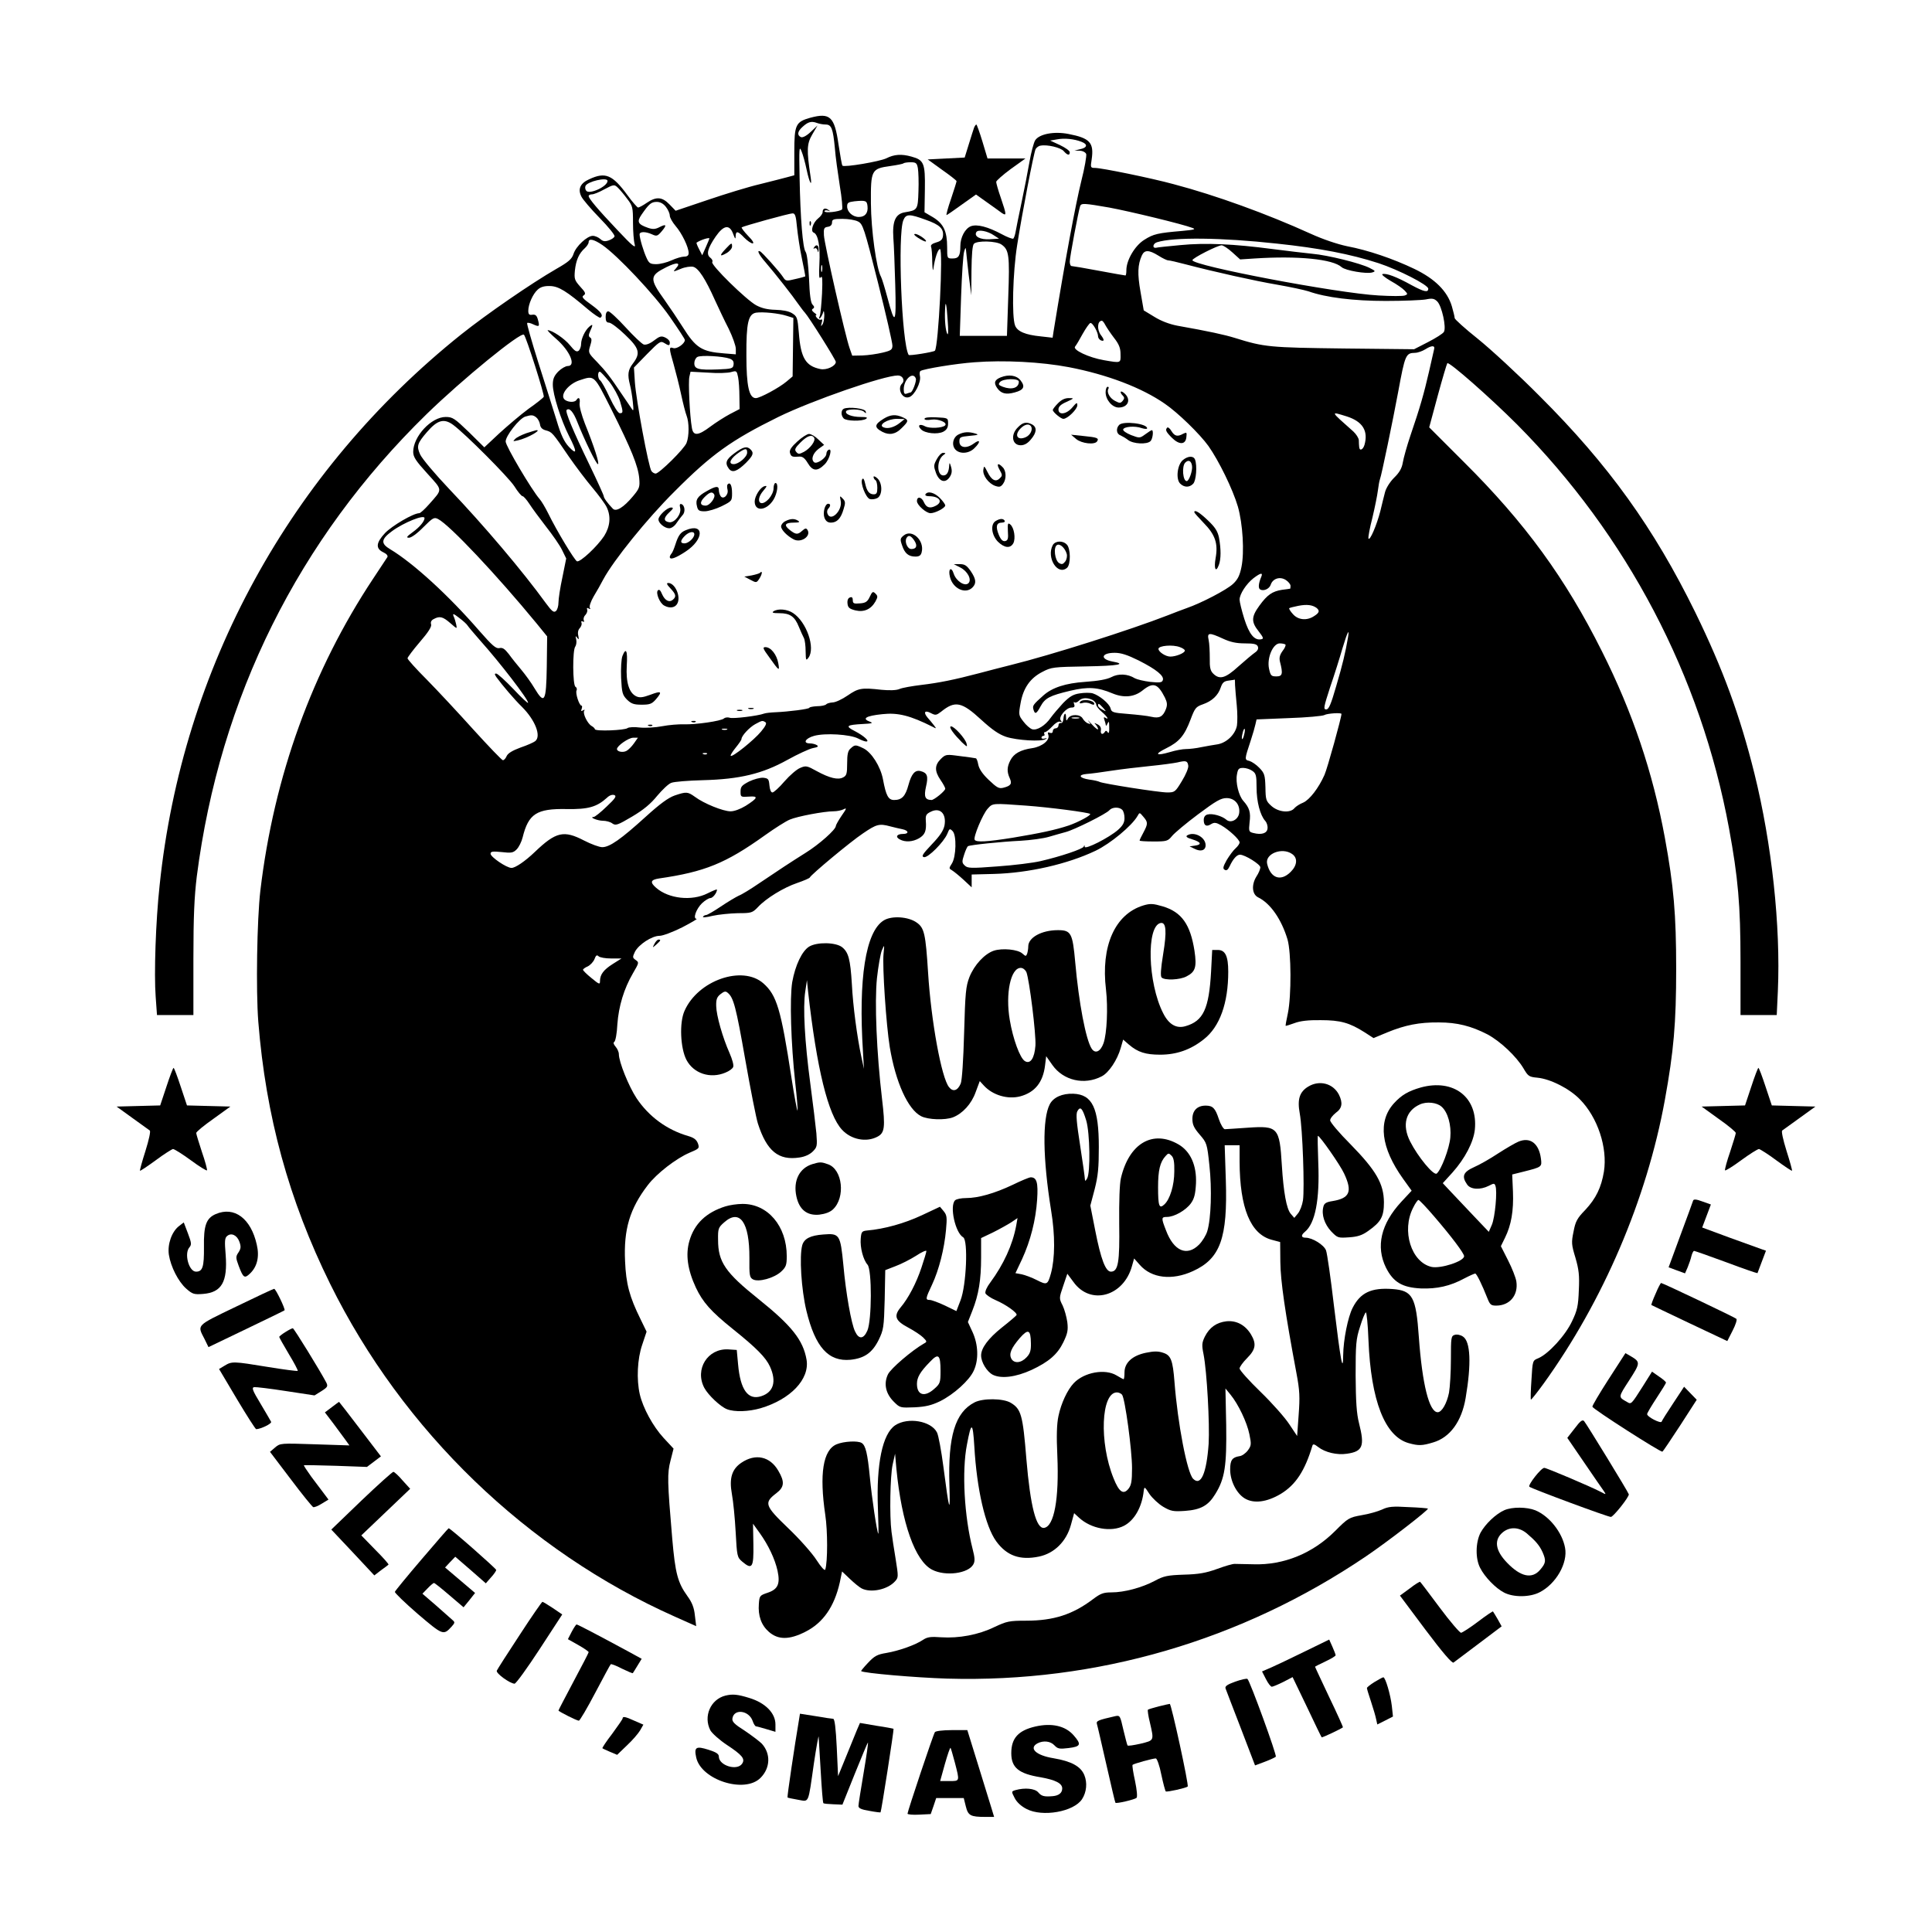 <?xml version="1.0" standalone="no"?>
<!DOCTYPE svg PUBLIC "-//W3C//DTD SVG 20010904//EN"
 "http://www.w3.org/TR/2001/REC-SVG-20010904/DTD/svg10.dtd">
<svg version="1.0" xmlns="http://www.w3.org/2000/svg"
 width="1024pt" height="1024pt" viewBox="0 0 1024 1024"
 preserveAspectRatio="xMidYMid meet">
<g transform="translate(0,1024) scale(0.1,-0.1)"
fill="#000000" stroke="none">
<path d="M4295 9616 c-78 -22 -85 -37 -85 -182 l0 -123 -37 -10 c-21 -6 -86
-22 -145 -37 -60 -14 -184 -52 -278 -84 l-169 -57 -33 34 c-39 40 -70 42 -120
8 -20 -14 -41 -25 -46 -25 -4 0 -30 29 -56 65 -80 109 -117 125 -203 85 -48
-21 -62 -53 -41 -93 7 -14 50 -65 96 -112 46 -47 82 -91 79 -98 -2 -7 -16 -16
-30 -21 -20 -7 -31 -6 -45 7 -10 9 -28 17 -40 17 -30 0 -89 -55 -102 -95 -9
-28 -26 -43 -91 -80 -135 -78 -367 -238 -504 -347 -908 -726 -1479 -1768
-1599 -2920 -21 -192 -30 -471 -21 -590 l7 -98 96 0 97 0 0 298 c0 226 5 330
18 437 122 950 539 1787 1218 2450 190 185 500 438 516 421 12 -11 110 -320
105 -329 -2 -5 -38 -34 -81 -64 -42 -31 -111 -90 -155 -130 l-79 -74 -82 81
c-76 73 -86 80 -123 80 -76 0 -172 -103 -172 -185 0 -27 14 -48 75 -115 83
-92 82 -80 9 -163 -23 -26 -46 -47 -52 -47 -31 0 -145 -67 -182 -106 -48 -52
-50 -82 -7 -102 17 -8 24 -18 20 -25 -5 -7 -38 -57 -74 -112 -324 -488 -527
-1049 -599 -1655 -18 -154 -24 -528 -11 -695 40 -501 162 -946 381 -1390 385
-779 1044 -1415 1828 -1764 l112 -50 -7 57 c-4 41 -15 69 -40 103 -51 71 -64
120 -80 304 -26 305 -27 345 -9 414 l16 63 -53 57 c-56 61 -109 158 -126 231
-18 79 -13 188 13 263 l23 69 -32 66 c-59 119 -77 188 -82 307 -8 169 25 279
120 403 48 63 152 143 223 173 50 21 52 23 43 49 -8 20 -21 30 -52 39 -113 33
-208 103 -273 200 -42 64 -94 193 -94 234 0 11 -8 29 -17 39 -11 13 -14 22 -7
26 6 4 14 45 16 92 7 97 35 190 83 272 32 55 33 57 14 70 -17 12 -17 15 -4 43
20 39 90 85 131 85 17 0 70 20 120 45 48 25 82 45 76 45 -21 0 -2 53 29 83 16
15 36 27 44 27 13 0 35 28 35 45 0 3 -22 -6 -50 -20 -83 -42 -206 -29 -273 30
-33 29 -29 42 16 49 242 35 353 80 560 228 53 38 113 76 133 84 39 17 182 44
232 44 18 0 43 5 54 11 17 9 15 3 -11 -34 -17 -25 -31 -50 -31 -55 0 -19 -89
-98 -160 -142 -81 -51 -142 -91 -250 -164 -41 -28 -88 -57 -104 -63 -15 -7
-59 -33 -96 -58 -37 -25 -72 -45 -78 -45 -6 0 -13 -4 -16 -9 -4 -5 20 -3 51 5
32 7 92 13 134 14 71 0 77 2 105 31 44 48 138 105 209 129 35 12 65 25 67 29
6 15 216 190 282 234 72 49 86 53 145 37 20 -5 48 -12 64 -15 34 -7 36 -25 3
-25 -33 0 -42 -16 -17 -29 29 -16 69 -13 102 6 32 19 40 39 36 93 -2 29 2 36
27 48 49 24 83 -11 72 -73 -6 -28 -24 -55 -68 -101 -48 -51 -56 -63 -41 -67
21 -5 105 79 124 124 11 28 13 29 28 14 22 -22 19 -136 -4 -172 -16 -25 -16
-26 1 -36 10 -6 37 -28 61 -50 l43 -40 0 34 0 34 118 3 c184 5 390 52 539 123
79 38 192 132 222 184 11 20 11 20 31 -4 25 -29 25 -37 0 -84 -11 -20 -20 -39
-20 -42 0 -3 33 -5 74 -5 70 0 76 2 98 29 13 16 75 68 138 115 95 71 121 86
151 86 43 0 72 -34 67 -78 -4 -36 -45 -58 -69 -36 -22 19 -73 34 -99 27 -13
-3 -20 -14 -20 -29 0 -30 14 -38 39 -22 17 10 26 9 53 -6 42 -24 98 -76 98
-91 0 -7 -9 -20 -21 -31 -12 -10 -33 -39 -47 -62 -20 -36 -22 -46 -11 -52 9
-6 17 -1 26 18 18 39 38 62 55 62 26 0 108 -51 108 -67 0 -9 -9 -31 -21 -49
-27 -44 -23 -94 9 -110 66 -32 124 -117 156 -223 20 -69 21 -298 2 -391 -8
-36 -13 -66 -12 -67 1 -1 22 5 46 14 31 12 75 17 140 16 105 0 153 -14 232
-64 l48 -31 72 30 c95 39 170 54 274 53 97 0 172 -19 259 -64 68 -37 152 -116
190 -180 24 -41 29 -45 74 -49 69 -7 168 -57 224 -114 95 -96 148 -257 128
-384 -14 -84 -42 -142 -99 -203 -43 -44 -52 -61 -62 -115 -12 -57 -11 -69 10
-138 18 -62 22 -94 18 -173 -3 -82 -8 -106 -36 -164 -35 -75 -125 -173 -179
-196 -30 -12 -30 -12 -36 -114 -4 -55 -5 -103 -3 -105 2 -2 32 36 67 84 316
438 547 977 643 1504 47 259 60 406 60 695 0 290 -13 438 -60 695 -64 347
-171 665 -334 989 -193 386 -407 680 -730 1001 l-185 185 45 167 c25 92 48
169 51 173 10 9 226 -181 369 -324 584 -588 975 -1333 1124 -2141 48 -262 61
-405 61 -707 l0 -283 96 0 96 0 6 128 c15 345 -32 779 -124 1151 -77 310 -168
557 -314 856 -219 446 -459 781 -824 1145 -113 114 -261 250 -328 304 -68 54
-123 104 -123 110 0 7 -7 35 -15 63 -24 80 -89 145 -199 198 -113 54 -245 99
-356 120 -52 11 -127 36 -195 67 -229 104 -501 203 -725 262 -117 32 -381 86
-416 86 -24 0 -25 2 -18 45 13 89 -9 113 -123 135 -76 15 -154 0 -176 -33 -8
-12 -22 -65 -31 -117 -9 -52 -28 -149 -42 -215 -14 -66 -28 -135 -31 -153 -3
-18 -9 -35 -13 -37 -4 -2 -32 8 -61 24 -73 39 -130 54 -163 42 -31 -12 -56
-59 -56 -105 0 -52 -9 -66 -41 -66 -29 0 -29 0 -29 60 0 84 -19 124 -74 158
l-46 27 2 122 c2 138 -5 155 -71 173 -53 15 -92 12 -133 -9 -35 -17 -223 -49
-233 -39 -3 3 -12 54 -21 114 -21 146 -45 168 -149 140z m81 -36 c31 0 39 -21
49 -125 3 -44 16 -134 26 -199 11 -65 16 -122 12 -126 -13 -12 -93 -21 -93
-10 0 5 8 7 18 4 14 -5 14 -4 2 4 -17 12 -30 7 -30 -13 0 -7 -10 -22 -23 -32
-28 -22 -43 -69 -24 -76 23 -9 35 -73 30 -164 -3 -67 -2 -84 7 -73 9 11 10 -9
7 -85 -3 -55 -8 -109 -12 -120 -6 -14 -5 -17 3 -10 5 6 12 19 15 30 3 12 5 6
6 -15 0 -19 -4 -42 -10 -50 -8 -12 -9 -10 -4 9 5 14 3 21 -3 17 -5 -3 -15 1
-22 9 -7 8 -9 15 -4 15 4 0 0 6 -11 13 -12 10 -15 16 -6 21 8 5 8 11 -2 21
-10 9 -16 53 -19 139 -4 75 -11 132 -18 141 -15 18 -28 177 -32 394 -3 156 -2
170 10 140 8 -19 20 -63 27 -97 15 -72 31 -99 21 -37 -21 140 -20 172 9 222
l28 48 -36 -34 c-22 -21 -42 -31 -51 -28 -22 9 -20 30 7 54 29 27 47 32 75 22
13 -5 34 -9 48 -9z m1357 -92 c34 -13 30 -31 -9 -39 l-29 -7 28 -1 c15 0 30
-8 34 -17 3 -9 -8 -74 -26 -144 -31 -126 -85 -416 -147 -797 l-5 -33 -62 7
c-82 8 -125 26 -137 58 -18 47 -12 280 11 425 26 168 88 490 98 510 5 8 16 17
26 18 35 7 107 -10 123 -29 19 -22 32 -25 32 -6 0 8 -23 24 -52 38 l-52 24 35
6 c40 8 92 3 132 -13z m-868 -140 c3 -18 5 -73 3 -122 -3 -98 -5 -100 -71
-111 -51 -8 -68 -47 -62 -137 3 -34 7 -146 10 -248 6 -208 -1 -220 -41 -69
-14 52 -29 101 -34 111 -25 44 -53 248 -54 390 -1 177 2 184 103 198 35 5 66
11 69 14 3 3 20 6 38 6 29 0 34 -4 39 -32z m-1645 -67 c0 -29 -93 -72 -112
-53 -6 6 -8 18 -5 26 9 24 117 49 117 27z m58 -39 c10 -10 31 -35 47 -57 28
-36 30 -45 30 -124 0 -47 4 -99 9 -116 7 -24 -11 -10 -90 74 -107 113 -154
169 -154 182 0 5 8 9 18 9 9 0 37 11 62 25 55 29 56 29 78 7z m1320 -95 c4
-36 -13 -57 -46 -57 -33 0 -62 27 -62 56 0 19 6 23 38 27 60 6 67 4 70 -26z
m-1069 -3 c12 -15 21 -36 21 -47 0 -10 14 -35 31 -55 33 -38 69 -112 69 -143
0 -13 -7 -19 -24 -19 -13 0 -43 -9 -67 -20 -24 -11 -60 -20 -80 -20 -32 0 -39
4 -52 33 -16 34 -37 104 -37 125 0 15 31 16 66 0 24 -11 29 -10 51 16 29 34
25 41 -12 22 -21 -11 -35 -12 -59 -4 -55 19 -62 32 -36 70 40 58 52 68 81 68
18 0 35 -9 48 -26z m2350 -4 c108 -20 390 -88 441 -108 20 -7 10 -10 -55 -16
-129 -11 -151 -16 -200 -47 -50 -31 -95 -108 -95 -161 0 -16 -2 -28 -5 -28 -3
0 -67 11 -141 25 -74 14 -140 25 -145 25 -5 0 -9 11 -9 24 0 23 46 268 55 294
6 16 22 15 154 -8z m-1655 -102 c4 -40 15 -115 26 -167 11 -52 19 -95 18 -96
-2 -1 -25 -8 -53 -14 -48 -12 -51 -11 -65 11 -19 29 -111 132 -122 136 -18 8
-6 -18 30 -59 54 -63 144 -178 172 -219 14 -19 29 -40 36 -47 20 -21 164 -250
164 -261 0 -22 -49 -45 -82 -38 -78 16 -104 59 -114 192 -7 81 -9 87 -36 104
-18 11 -50 17 -88 18 -41 1 -72 8 -102 24 -52 28 -242 214 -233 229 4 6 -1 16
-10 23 -23 17 -15 49 28 112 43 62 74 66 93 14 10 -27 13 -30 13 -12 1 30 12
28 46 -8 16 -16 36 -30 44 -30 9 0 1 15 -24 40 -21 22 -36 42 -34 45 7 6 250
74 270 74 13 1 18 -14 23 -71z m683 37 c74 -26 95 -47 91 -85 -2 -19 -11 -28
-36 -35 -21 -6 -31 -14 -27 -23 3 -7 6 -44 6 -80 1 -37 4 -53 6 -37 8 57 24
105 35 105 18 0 -8 -519 -27 -539 -8 -7 -136 -28 -139 -22 -37 62 -59 640 -28
714 14 34 32 34 119 2z m-359 -9 c25 -13 32 -32 105 -322 43 -170 77 -320 77
-335 0 -22 -6 -27 -52 -38 -29 -7 -77 -14 -107 -15 l-54 -1 -14 40 c-23 65
-134 553 -136 598 -2 37 1 42 21 45 14 2 22 10 22 23 0 16 7 19 55 19 31 0 68
-6 83 -14z m721 -74 l26 -17 -49 -3 c-51 -3 -85 15 -71 38 9 15 60 6 94 -18z
m-1509 -16 c0 -2 -9 -23 -19 -46 l-19 -43 -17 33 c-9 17 -15 33 -13 34 22 15
68 29 68 22z m3007 -27 c227 -24 392 -56 540 -104 106 -35 263 -115 263 -135
0 -22 -22 -17 -89 19 -79 44 -135 65 -154 58 -6 -2 13 -18 44 -36 31 -17 64
-40 74 -51 17 -18 17 -20 1 -26 -10 -4 -72 -4 -139 0 -221 12 -987 158 -987
187 0 11 134 79 155 79 8 0 34 -17 56 -37 l42 -38 76 5 c230 15 415 -3 462
-46 20 -18 132 -37 162 -28 19 6 18 8 -14 24 -49 25 -222 68 -304 75 -38 4
-133 15 -210 25 -205 27 -354 34 -488 21 -65 -6 -123 -12 -129 -14 -22 -4 -18
22 4 29 88 28 342 25 635 -7z m-3574 -8 c80 -55 276 -263 357 -380 44 -63 80
-118 80 -123 0 -19 -42 -49 -61 -43 -24 8 -24 2 2 -88 11 -39 29 -110 39 -157
10 -47 23 -98 29 -113 14 -36 14 -108 0 -144 -11 -31 -145 -163 -164 -163 -7
0 -17 6 -22 13 -15 18 -82 380 -88 471 l-5 78 70 72 c63 64 71 70 89 59 27
-17 31 -16 31 2 0 9 -11 20 -24 26 -21 10 -30 7 -60 -16 -22 -17 -42 -24 -54
-21 -11 4 -54 45 -96 91 -43 47 -84 85 -92 85 -9 0 -14 -11 -14 -30 0 -22 5
-30 18 -30 10 0 49 -29 85 -64 76 -72 83 -98 42 -152 -27 -35 -30 -59 -16
-114 5 -19 12 -60 15 -90 5 -46 4 -52 -6 -36 -7 10 -30 44 -51 75 -63 94 -86
124 -134 174 -45 46 -46 48 -35 84 9 28 9 39 0 44 -9 6 -9 14 0 34 16 35 15
40 -4 24 -22 -18 -44 -64 -44 -92 0 -14 -6 -30 -13 -36 -11 -8 -21 -2 -46 29
-28 35 -95 80 -118 80 -4 0 16 -21 46 -47 72 -63 106 -143 60 -143 -11 0 -34
-13 -50 -29 -22 -23 -29 -39 -29 -70 0 -52 43 -187 86 -272 43 -84 43 -104 -1
-57 -25 27 -42 62 -65 140 -18 57 -61 195 -97 307 -35 111 -62 206 -59 209 3
3 18 0 32 -7 33 -15 35 -12 25 25 -6 22 -13 28 -29 26 -17 -3 -22 2 -22 21 0
34 24 89 50 112 15 14 35 20 65 19 46 -1 88 -27 203 -125 31 -26 60 -45 64
-43 18 12 4 31 -48 69 -45 32 -53 42 -41 49 13 9 11 16 -18 47 -30 34 -32 41
-28 85 6 56 22 91 52 118 12 11 21 25 21 33 0 21 28 15 73 -16z m2115 3 c40
-28 44 -56 36 -276 l-7 -208 -125 0 -125 0 7 209 c4 115 11 221 16 237 6 22 9
24 10 9 1 -11 7 -69 14 -130 l14 -110 1 131 c1 86 5 134 13 142 18 18 119 15
146 -4z m832 -59 c22 -14 45 -25 52 -25 7 0 47 -9 88 -20 161 -42 372 -89 490
-109 69 -12 143 -28 165 -35 93 -33 239 -51 410 -51 94 0 189 4 212 8 34 7 45
5 61 -11 24 -24 49 -138 35 -161 -5 -9 -43 -33 -84 -54 l-74 -38 -375 4 c-392
5 -418 7 -575 56 -55 17 -137 35 -306 65 -41 8 -86 25 -121 47 l-56 34 -17 98
c-17 96 -15 144 7 193 14 31 38 30 88 -1z m-2557 -67 c-18 -20 -17 -20 25 -3
23 10 53 14 66 11 28 -7 65 -64 115 -176 19 -41 51 -110 73 -152 21 -43 38
-91 38 -107 l0 -29 -62 5 c-119 9 -150 29 -219 139 -24 38 -67 102 -96 143
-82 114 -81 130 9 175 56 28 79 25 51 -6z m774 -15 c-3 -10 -5 -4 -5 12 0 17
2 24 5 18 2 -7 2 -21 0 -30z m666 -263 c4 -49 3 -79 -2 -70 -9 16 -15 72 -12
129 2 56 8 32 14 -59z m-853 26 l35 -11 -2 -155 -2 -155 -32 -27 c-39 -33
-141 -88 -163 -88 -36 0 -50 65 -50 225 -1 175 10 221 52 228 36 5 119 -3 162
-17z m1688 -48 c7 -13 27 -43 46 -68 27 -34 35 -55 35 -87 1 -48 4 -48 -88
-32 -81 14 -167 55 -153 72 6 7 24 37 40 67 17 30 35 56 41 58 11 4 41 -48 41
-71 0 -8 7 -17 15 -21 19 -7 19 3 0 28 -22 29 -19 76 5 76 4 0 12 -10 18 -22z
m1743 -129 c-2 -8 -14 -61 -27 -119 -27 -117 -47 -188 -98 -337 -19 -56 -37
-121 -41 -145 -5 -30 -18 -53 -46 -80 -22 -22 -42 -54 -48 -76 -5 -20 -17 -66
-25 -101 -19 -74 -56 -161 -63 -145 -2 7 7 56 21 110 13 55 26 119 29 144 3
25 8 52 11 60 8 19 70 319 97 465 36 195 40 204 89 205 14 0 39 9 55 19 33 21
52 21 46 0z m-3733 -50 c17 -7 22 -15 20 -32 -3 -20 -9 -22 -83 -25 -104 -4
-125 2 -125 33 0 13 7 28 16 33 19 11 136 4 172 -9z m1797 -45 c203 -39 387
-109 509 -194 69 -47 185 -160 231 -224 55 -78 129 -229 156 -321 26 -91 35
-241 19 -320 -9 -45 -20 -67 -45 -90 -33 -31 -167 -101 -245 -128 -25 -9 -70
-26 -100 -38 -200 -78 -620 -211 -830 -263 -52 -13 -129 -33 -170 -44 -133
-35 -213 -51 -305 -62 -49 -6 -103 -15 -118 -22 -17 -7 -52 -8 -95 -4 -106 12
-122 9 -179 -30 -29 -20 -65 -37 -80 -37 -16 -1 -31 -6 -34 -10 -4 -5 -25 -10
-48 -10 -22 -1 -41 -5 -41 -8 0 -7 -110 -21 -180 -24 -25 -1 -52 -4 -60 -7
-31 -12 -167 -29 -183 -22 -10 3 -23 2 -30 -4 -16 -14 -150 -33 -212 -31 -27
1 -79 -3 -115 -10 -36 -7 -89 -10 -119 -7 -29 4 -59 2 -65 -3 -15 -12 -170
-18 -173 -6 0 4 -8 12 -17 17 -22 12 -48 66 -40 80 5 7 3 8 -6 3 -10 -6 -12
-4 -7 8 3 10 3 17 -1 17 -12 0 -34 68 -26 81 3 6 1 15 -6 19 -15 9 -16 195 -1
213 5 7 8 24 5 38 -5 19 -4 21 5 9 9 -12 10 -10 6 11 -4 16 -1 31 8 40 7 8 12
20 9 28 -3 8 0 11 7 7 6 -4 9 -2 5 7 -3 8 1 21 9 28 7 8 12 20 9 28 -3 9 0 11
8 6 9 -5 11 -4 6 4 -4 6 5 33 20 59 16 26 39 67 52 92 54 100 230 319 377 465
197 198 301 272 550 395 180 88 561 220 634 220 25 0 39 -26 22 -43 -27 -27 1
-84 37 -72 29 8 65 80 58 111 -3 12 -2 25 3 28 18 11 187 39 286 46 156 12
353 2 500 -26z m-1746 -155 l1 -67 -52 -27 c-28 -15 -75 -45 -103 -66 -65 -49
-91 -51 -98 -6 -11 60 -20 245 -13 271 l6 26 93 -5 c50 -4 106 -2 122 3 29 8
30 7 37 -27 4 -20 7 -66 7 -102z m-689 77 c23 -30 48 -76 56 -102 18 -59 17
-64 -1 -64 -9 0 -30 33 -54 84 -21 46 -44 86 -50 90 -13 8 -15 46 -2 46 5 0
27 -25 51 -54z m1624 18 c5 -13 -18 -74 -28 -74 -3 0 -11 -3 -20 -6 -12 -5
-16 1 -16 23 0 52 49 96 64 57z m-1612 -167 c104 -208 140 -296 146 -362 4
-47 1 -54 -33 -95 -50 -60 -90 -84 -107 -66 -29 30 -48 57 -48 66 0 5 -34 80
-76 167 -88 182 -129 281 -121 290 15 14 36 -10 57 -64 39 -98 100 -223 109
-223 10 0 -19 91 -69 215 -18 47 -30 91 -28 107 4 28 -5 37 -17 18 -9 -15 -51
-12 -65 5 -21 25 24 80 80 99 83 27 76 33 172 -157z m3896 -34 c84 -27 115
-76 94 -151 -8 -26 -26 -34 -28 -12 -1 8 -2 25 -2 37 -1 12 -14 32 -29 46
-125 111 -123 107 -35 80z m-4296 -5 c9 -7 18 -24 20 -37 2 -17 12 -27 31 -32
33 -9 35 -11 122 -139 36 -52 92 -126 125 -165 32 -38 66 -84 75 -102 24 -49
19 -103 -13 -154 -37 -56 -127 -140 -144 -134 -13 6 -106 159 -153 255 -15 30
-35 64 -45 75 -42 48 -180 281 -180 305 0 30 72 122 104 132 33 10 41 9 58 -4z
m-440 -40 c66 -49 292 -276 324 -325 18 -29 38 -53 44 -53 5 0 21 -18 36 -41
14 -22 54 -76 88 -120 34 -43 73 -99 85 -124 l22 -45 -20 -99 c-12 -55 -21
-115 -21 -134 0 -19 -6 -40 -14 -46 -11 -9 -21 -1 -52 41 -124 171 -329 413
-513 606 -75 79 -144 161 -154 183 -20 44 -16 59 36 119 55 64 90 74 139 38z
m-152 -494 c0 -17 -26 -48 -62 -74 -33 -24 -37 -30 -20 -30 12 0 44 23 76 56
50 50 57 54 78 43 62 -32 312 -298 521 -552 l57 -70 -2 -161 c-3 -187 -12
-202 -65 -114 -17 29 -49 73 -70 98 -21 25 -51 62 -66 83 -22 28 -33 36 -50
32 -18 -4 -37 12 -107 92 -162 187 -349 358 -472 432 -51 30 -49 53 10 96 61
45 172 90 172 69z m4435 -311 c-15 -35 -17 -61 -6 -67 18 -11 49 3 56 25 11
33 49 45 80 25 14 -9 25 -23 25 -31 0 -8 -1 -15 -2 -15 -2 -1 -21 -3 -43 -6
-51 -8 -78 -26 -120 -84 -43 -59 -44 -86 -4 -136 25 -32 28 -40 14 -42 -36 -8
-64 26 -90 108 -14 45 -25 90 -25 102 0 29 35 83 73 113 38 29 52 32 42 8z
m293 -165 c18 -15 15 -26 -14 -44 -38 -25 -85 -20 -112 12 -13 14 -21 28 -19
30 2 3 24 8 48 13 46 9 75 5 97 -11z m-4500 -93 c4 -7 35 -43 68 -81 103 -115
254 -311 253 -329 0 -5 -35 27 -78 73 -43 45 -84 82 -91 82 -10 0 -9 -4 1 -19
32 -44 96 -119 136 -158 69 -69 103 -154 70 -181 -7 -6 -42 -22 -78 -34 -43
-16 -67 -30 -74 -46 -5 -12 -14 -22 -20 -21 -5 0 -75 73 -155 161 -80 89 -191
208 -247 265 -57 57 -103 108 -103 114 0 5 29 44 65 86 45 52 64 82 60 94 -4
11 1 22 14 28 31 17 48 13 87 -21 37 -32 37 -33 32 -8 -3 14 -9 34 -14 44 -6
16 -1 15 30 -9 20 -15 40 -33 44 -40z m4666 -67 c-13 -76 -28 -140 -62 -255
-28 -97 -39 -123 -53 -123 -16 0 -13 13 21 118 22 64 51 156 65 205 27 90 39
112 29 55z m-662 -3 c39 -18 70 -25 116 -25 49 0 64 -4 69 -17 4 -11 -1 -22
-16 -32 -13 -9 -52 -42 -87 -73 -69 -63 -100 -72 -134 -38 -15 15 -19 32 -18
82 0 35 -2 78 -6 96 -9 40 2 41 76 7z m331 -31 c3 -4 -3 -19 -15 -34 -15 -21
-19 -36 -14 -57 17 -65 13 -78 -19 -78 -27 0 -31 4 -39 41 -12 57 21 134 57
134 13 0 26 -3 30 -6z m-559 -14 c14 -5 26 -13 26 -18 0 -13 -47 -32 -77 -32
-25 0 -63 25 -63 41 0 17 76 24 114 9z m-218 -71 c93 -47 136 -82 127 -104 -4
-13 -17 -14 -67 -9 -33 4 -70 13 -81 19 -38 24 -88 26 -125 6 -24 -12 -68 -20
-139 -25 -103 -7 -174 -30 -221 -72 -54 -48 -58 -54 -53 -73 8 -29 16 -26 38
15 24 44 48 57 158 83 93 22 145 19 223 -14 60 -25 115 -20 159 15 57 46 81
38 119 -37 12 -25 14 -38 6 -60 -16 -42 -35 -52 -78 -42 -20 5 -76 11 -124 15
-80 6 -87 9 -92 30 -7 25 -57 67 -94 79 -13 4 -44 4 -69 0 -35 -5 -53 -16 -88
-51 -23 -25 -53 -60 -66 -78 -29 -42 -73 -69 -99 -61 -11 4 -32 22 -46 41 -25
32 -26 36 -15 96 14 81 51 134 116 167 47 25 59 26 232 29 173 3 217 12 138
26 -66 13 -58 46 13 46 34 0 67 -11 128 -41z m510 -131 c1 -18 5 -66 9 -106 4
-40 4 -89 1 -108 -9 -47 -55 -91 -103 -99 -21 -3 -60 -10 -86 -15 -27 -6 -63
-10 -81 -10 -18 0 -56 -7 -85 -16 -75 -22 -85 -12 -20 20 69 34 97 67 129 152
23 61 28 68 65 81 49 17 81 47 95 89 9 26 17 34 43 37 18 2 32 5 32 5 0 1 1
-13 1 -30z m-755 -78 c10 -6 19 -17 19 -24 0 -8 14 -26 30 -39 29 -25 41 -45
18 -31 -8 5 -9 2 -5 -10 4 -10 7 -23 8 -29 0 -7 4 -3 9 8 7 16 9 11 9 -20 1
-26 -2 -35 -8 -26 -6 9 -11 10 -15 2 -12 -18 -25 -12 -21 9 2 13 -4 24 -18 31
-18 9 -20 9 -9 -2 6 -7 12 -18 12 -23 0 -6 -15 5 -33 25 -17 19 -26 27 -18 17
13 -17 13 -18 -2 -12 -10 3 -22 15 -28 25 -13 25 -64 25 -78 2 -9 -16 -10 -15
-11 6 0 30 -12 20 -14 -11 -1 -13 -7 -22 -14 -20 -7 1 -12 -5 -12 -13 0 -8 -7
-15 -15 -15 -8 0 -15 -7 -15 -15 0 -9 -6 -12 -15 -9 -11 5 -13 2 -9 -10 11
-28 -32 -63 -84 -71 -63 -9 -99 -29 -117 -65 -18 -35 -19 -60 -3 -95 13 -29 6
-40 -34 -50 -23 -6 -34 0 -77 41 -33 31 -51 58 -56 81 -3 18 -9 34 -13 34 -8
2 -31 5 -109 15 -47 6 -54 4 -77 -19 -33 -33 -33 -64 -1 -111 14 -20 25 -41
25 -46 0 -12 -59 -60 -73 -60 -34 1 -41 17 -29 71 13 55 7 73 -28 82 -30 8
-49 -14 -65 -73 -16 -60 -35 -80 -76 -80 -31 0 -43 23 -59 109 -13 69 -61 144
-104 165 -42 20 -45 20 -68 -1 -14 -12 -18 -31 -18 -79 0 -54 -3 -65 -21 -74
-27 -15 -72 -4 -140 33 -52 29 -58 30 -88 17 -18 -7 -55 -39 -83 -71 -28 -33
-57 -59 -64 -59 -8 0 -14 15 -16 38 -3 33 -6 37 -33 40 -17 1 -50 -8 -75 -20
-38 -20 -45 -27 -45 -53 0 -29 1 -30 44 -27 52 4 49 -7 -17 -49 -28 -17 -60
-29 -80 -29 -39 0 -141 41 -189 77 -38 27 -45 28 -107 7 -34 -12 -78 -44 -154
-113 -131 -119 -191 -161 -230 -161 -16 0 -59 16 -96 35 -108 56 -149 47 -261
-60 -52 -50 -104 -85 -124 -85 -26 0 -111 58 -111 75 0 12 10 14 59 9 51 -6
61 -4 79 14 12 12 26 40 32 64 31 125 74 153 233 150 115 -2 160 11 214 60 13
13 29 18 39 14 13 -5 6 -17 -41 -61 -31 -30 -62 -55 -69 -55 -26 -1 22 -20 49
-20 17 0 40 -6 50 -14 18 -13 29 -9 105 36 61 36 99 68 133 110 27 32 60 64
75 69 14 6 90 12 167 14 196 5 316 34 449 108 54 30 115 58 134 62 27 5 32 9
21 16 -8 5 -24 9 -36 9 -40 0 -25 27 22 40 58 16 190 8 233 -14 17 -9 36 -16
43 -16 21 0 -12 30 -60 55 -53 27 -46 33 44 38 45 2 54 5 38 11 -48 17 -25 32
64 41 82 9 147 -7 268 -68 18 -10 19 -9 5 9 -8 10 -23 29 -34 41 -24 29 -14
41 19 23 23 -12 28 -11 53 8 74 60 109 53 213 -43 58 -53 93 -77 131 -90 58
-19 190 -27 210 -12 9 6 8 7 -4 3 -10 -3 -18 -1 -18 4 0 6 5 10 11 10 5 0 7 5
4 10 -3 6 -1 10 4 10 6 0 23 14 38 30 16 18 33 28 41 25 11 -4 12 -2 4 7 -14
17 29 68 57 68 15 0 19 5 14 18 -3 9 -3 14 2 10 4 -4 14 -1 22 7 17 18 46 19
74 5z m55 -41 c19 -22 19 -22 -3 -10 -13 6 -23 16 -23 21 0 15 5 12 26 -11z
m1264 -33 c0 -19 -75 -290 -90 -323 -31 -70 -79 -132 -113 -147 -18 -7 -38
-20 -46 -29 -22 -28 -85 -22 -122 11 -29 26 -31 33 -32 99 -2 65 -5 75 -32
103 -16 17 -40 33 -53 37 -27 6 -26 8 7 108 11 33 22 72 25 86 l6 26 171 7
c94 3 179 11 188 16 15 9 91 14 91 6z m-1392 -23 c-10 -2 -26 -2 -35 0 -10 3
-2 5 17 5 19 0 27 -2 18 -5z m-1661 -21 c8 -5 1 -20 -23 -49 -38 -46 -153
-138 -161 -129 -3 3 9 22 26 43 17 21 31 41 31 46 0 17 42 62 73 79 37 20 38
20 54 10z m-204 -39 c-7 -2 -19 -2 -25 0 -7 3 -2 5 12 5 14 0 19 -2 13 -5z
m2741 -27 c-3 -15 -8 -25 -11 -23 -2 3 -1 17 3 31 3 15 8 25 11 23 2 -3 1 -17
-3 -31z m-3234 -46 c-12 -17 -30 -35 -40 -40 -19 -10 -50 -4 -50 10 0 17 62
60 86 60 l25 0 -21 -30z m387 -56 c-3 -3 -12 -4 -19 -1 -8 3 -5 6 6 6 11 1 17
-2 13 -5z m2551 -62 c2 -12 -13 -48 -34 -82 -35 -58 -38 -60 -78 -60 -44 0
-343 47 -358 56 -5 3 -29 9 -54 12 -54 8 -63 26 -14 30 19 1 78 9 130 17 52 8
145 19 205 25 61 6 126 15 145 19 46 11 54 9 58 -17z m340 -28 c19 -13 22 -24
22 -88 0 -75 19 -147 46 -177 9 -10 14 -28 12 -41 -3 -25 -32 -34 -75 -23 -24
6 -25 9 -20 57 7 52 -1 77 -33 113 -25 28 -42 98 -34 140 5 30 10 35 33 35 15
0 37 -7 49 -16z m-1198 -184 c123 -9 330 -36 338 -44 6 -7 -64 -44 -113 -61
-72 -24 -153 -41 -297 -65 -138 -22 -194 -25 -202 -11 -9 13 43 137 69 165 27
30 24 29 205 16z m508 -22 c7 -7 12 -26 12 -44 0 -24 -9 -40 -35 -63 -47 -41
-175 -106 -176 -89 0 10 -2 10 -5 1 -6 -13 -121 -52 -229 -77 -38 -9 -141 -22
-228 -28 -143 -11 -159 -10 -174 5 -15 14 -15 21 -3 57 7 23 17 43 20 45 11 7
177 24 280 29 52 3 120 12 150 21 30 9 70 20 88 25 44 11 217 97 232 116 15
17 52 18 68 2z m900 -234 c31 -21 28 -60 -7 -95 -53 -53 -107 -34 -125 43 -12
53 79 89 132 52z m-3609 -554 l55 0 -46 -29 c-49 -31 -68 -56 -68 -91 0 -19
-4 -18 -45 16 -25 20 -45 40 -45 44 0 4 11 12 25 18 14 7 30 24 36 39 7 20 13
23 21 15 7 -7 37 -12 67 -12z"/>
<path d="M4291 9054 c0 -11 3 -14 6 -6 3 7 2 16 -1 19 -3 4 -6 -2 -5 -13z"/>
<path d="M4314 8928 c-4 -6 -3 -8 4 -4 6 3 13 -2 15 -11 4 -14 5 -13 6 5 1 23
-13 30 -25 10z"/>
<path d="M3847 8922 c-35 -37 -34 -45 3 -24 16 9 30 25 30 35 0 22 -2 22 -33
-11z"/>
<path d="M4865 8980 c17 -11 35 -20 40 -20 17 1 -36 40 -54 40 -10 0 -6 -7 14
-20z"/>
<path d="M5304 8240 c-32 -13 -38 -28 -20 -55 21 -31 47 -38 94 -25 49 13 57
31 31 64 -21 27 -62 33 -105 16z m96 -23 c0 -33 -37 -45 -85 -27 -23 9 -25 13
-15 25 16 19 100 21 100 2z"/>
<path d="M5860 8161 c0 -40 35 -81 69 -81 50 0 68 42 31 75 -21 19 -29 8 -8
-13 8 -8 8 -15 -1 -26 -12 -14 -16 -14 -41 -1 -29 15 -46 47 -35 65 3 5 1 10
-4 10 -6 0 -11 -13 -11 -29z"/>
<path d="M5607 8102 c-15 -15 -27 -31 -27 -35 0 -11 43 -47 56 -47 22 0 74 51
74 72 0 17 -4 15 -26 -11 -31 -37 -74 -43 -74 -11 0 15 13 27 43 40 41 19 42
20 11 20 -20 0 -39 -9 -57 -28z"/>
<path d="M4473 8074 c-16 -7 -17 -36 -1 -52 14 -14 97 -16 118 -2 11 7 3 10
-28 10 -47 0 -86 15 -77 31 9 13 79 11 94 -3 11 -11 13 -10 9 2 -5 15 -88 25
-115 14z"/>
<path d="M4684 8021 c-50 -31 -52 -46 -7 -70 37 -19 70 -13 102 20 38 37 38
43 6 57 -37 17 -65 15 -101 -7z m87 -21 c-29 -24 -65 -35 -88 -25 -31 12 21
45 71 45 l41 -1 -24 -19z"/>
<path d="M4900 8020 c0 -6 14 -8 38 -4 36 5 86 -16 71 -31 -15 -14 -81 -17
-105 -5 -29 16 -44 6 -22 -16 21 -21 87 -28 118 -12 18 10 25 22 25 43 0 30
-1 30 -62 33 -40 2 -63 -1 -63 -8z"/>
<path d="M5395 7975 c-40 -39 -31 -95 15 -95 19 0 37 10 54 31 31 36 33 64 7
79 -30 16 -50 12 -76 -15z m70 5 c10 -17 -4 -46 -28 -57 -45 -20 -63 11 -27
47 22 22 45 26 55 10z"/>
<path d="M5932 7988 c-18 -18 -15 -48 6 -55 9 -4 28 -15 41 -25 27 -21 100
-25 119 -6 12 12 17 58 7 58 -3 0 -19 -10 -35 -22 -29 -21 -30 -21 -75 -4 -25
10 -44 23 -42 30 5 15 62 20 98 7 16 -5 29 -6 29 -1 0 25 -126 40 -148 18z"/>
<path d="M6187 7974 c-12 -12 -8 -22 24 -54 39 -39 73 -38 77 3 3 26 2 27 -17
18 -30 -17 -45 -13 -62 14 -8 14 -18 22 -22 19z"/>
<path d="M5080 7937 c-30 -15 -38 -58 -15 -81 24 -24 72 -20 100 9 34 33 31
50 -4 24 -38 -28 -76 -23 -76 11 0 23 4 25 55 30 44 4 50 6 30 12 -36 11 -62
9 -90 -5z"/>
<path d="M4226 7900 c-32 -29 -43 -46 -39 -60 6 -21 12 -23 50 -20 17 1 29 -9
44 -34 26 -44 51 -46 90 -7 27 27 43 91 19 76 -5 -3 -10 -12 -10 -20 0 -22
-51 -57 -65 -45 -18 15 -7 48 25 72 l28 20 -31 29 c-16 16 -38 29 -49 29 -10
0 -38 -18 -62 -40z m89 20 c10 -16 -21 -57 -54 -75 -25 -13 -30 -13 -41 0 -10
12 -6 21 23 50 35 35 60 44 72 25z"/>
<path d="M5704 7913 c29 -24 99 -32 111 -12 11 17 0 21 -71 28 l-67 7 27 -23z"/>
<path d="M3893 7838 c-45 -33 -52 -52 -30 -82 18 -24 44 -15 91 31 38 39 43
52 24 71 -19 19 -39 14 -85 -20z m67 3 c0 -23 -45 -61 -71 -61 -33 0 -17 32
31 64 32 21 40 20 40 -3z"/>
<path d="M4965 7806 c-17 -31 -17 -37 -4 -73 18 -47 50 -56 73 -21 11 17 13
32 7 53 -7 24 -9 25 -10 8 -2 -35 -12 -53 -31 -53 -35 0 -36 80 -1 107 15 11
15 12 0 13 -9 0 -24 -15 -34 -34z"/>
<path d="M6270 7802 c-30 -24 -39 -101 -15 -125 21 -21 49 -22 69 -1 16 16 22
96 10 128 -8 21 -37 20 -64 -2z m48 -31 c4 -25 -16 -81 -28 -81 -21 0 -27 79
-8 98 17 17 32 10 36 -17z"/>
<path d="M5298 7750 c15 -27 16 -31 1 -45 -21 -22 -44 -10 -65 33 -17 34 -19
35 -22 13 -5 -30 27 -73 62 -86 23 -8 30 -6 42 10 19 25 18 70 -2 89 -25 26
-34 18 -16 -14z"/>
<path d="M4630 7712 c0 -6 5 -14 10 -17 6 -3 10 -22 10 -41 0 -27 -4 -34 -19
-34 -24 0 -37 17 -46 59 -5 22 -10 29 -15 21 -12 -19 19 -98 40 -105 11 -3 28
-1 40 5 28 15 28 80 0 105 -11 10 -20 13 -20 7z"/>
<path d="M3857 7673 c-4 -3 -4 -16 -1 -28 7 -28 -23 -56 -37 -34 -5 8 -9 22
-9 32 0 23 -17 21 -64 -6 -49 -27 -61 -46 -52 -80 5 -23 12 -27 41 -27 19 0
59 12 90 27 54 27 55 28 55 69 0 41 -10 61 -23 47z m-72 -53 c10 -16 -23 -60
-45 -60 -30 0 -33 18 -6 45 27 27 41 31 51 15z"/>
<path d="M4100 7651 c0 -16 -11 -39 -25 -55 -46 -50 -74 -10 -30 42 21 25 22
29 7 25 -22 -5 -52 -53 -52 -81 0 -56 64 -49 100 10 21 35 27 88 10 88 -5 0
-10 -13 -10 -29z"/>
<path d="M4905 7620 c-3 -6 5 -10 19 -10 54 0 76 -29 37 -50 -32 -17 -51 -11
-64 18 -12 29 -37 33 -37 6 0 -21 49 -64 72 -64 25 0 78 28 78 41 0 6 -13 24
-29 40 -29 29 -64 38 -76 19z"/>
<path d="M4456 7585 c10 -51 -53 -113 -70 -68 -4 9 -2 21 4 27 13 13 13 26 0
26 -18 0 -30 -48 -20 -75 7 -17 17 -25 34 -25 32 0 53 22 67 71 11 34 10 42
-5 57 -15 16 -16 15 -10 -13z"/>
<path d="M3605 7548 c8 -32 -29 -80 -58 -76 -31 5 -31 23 0 52 23 21 24 26 10
26 -21 0 -67 -43 -67 -63 0 -20 33 -47 57 -47 12 0 29 12 39 28 10 15 24 33
31 41 17 16 13 53 -5 59 -9 3 -11 -3 -7 -20z"/>
<path d="M6330 7525 c0 -3 23 -29 50 -57 61 -62 77 -109 63 -186 -10 -57 1
-80 17 -37 12 32 12 84 1 145 -7 34 -20 55 -59 92 -45 43 -72 59 -72 43z"/>
<path d="M4163 7478 c-13 -6 -23 -19 -23 -28 0 -18 32 -51 67 -69 39 -20 93
17 73 50 -7 11 -12 10 -28 -4 -24 -22 -34 -21 -66 4 -33 26 -26 39 22 39 28 0
33 3 22 10 -19 12 -39 12 -67 -2z"/>
<path d="M5278 7479 c-30 -17 -23 -75 11 -110 35 -34 66 -37 82 -8 13 26 4 82
-16 99 -13 11 -15 6 -13 -36 3 -39 0 -49 -15 -52 -12 -2 -22 7 -33 33 -18 44
-13 65 16 65 12 0 18 5 15 10 -8 13 -25 12 -47 -1z"/>
<path d="M3635 7430 c-28 -11 -40 -28 -55 -75 -7 -22 -16 -44 -21 -49 -5 -6
-9 -14 -9 -18 0 -17 30 -7 83 28 100 65 101 155 2 114z m45 -22 c0 -19 -31
-48 -52 -48 -24 0 -23 15 2 40 22 22 50 27 50 8z"/>
<path d="M4790 7402 c-19 -15 -20 -21 -9 -52 14 -43 34 -60 71 -60 20 0 29 6
33 23 16 62 -51 125 -95 89z m56 -27 c18 -27 12 -45 -16 -45 -21 0 -37 40 -25
59 10 17 23 13 41 -14z"/>
<path d="M5580 7351 c-35 -66 25 -163 75 -121 21 17 20 104 -1 124 -21 22 -61
20 -74 -3z m74 -47 c3 -11 0 -29 -8 -40 -12 -15 -18 -17 -33 -8 -22 14 -31 83
-11 95 15 10 43 -15 52 -47z"/>
<path d="M5090 7232 c38 -19 62 -64 43 -83 -19 -19 -65 11 -78 50 -13 41 -31
26 -20 -17 15 -62 82 -93 119 -56 22 22 20 44 -9 87 -21 30 -32 37 -58 37
l-32 0 35 -18z"/>
<path d="M4027 7203 c-4 -3 -24 -9 -44 -13 l-38 -6 32 -17 c32 -17 33 -17 49
8 15 24 16 44 1 28z"/>
<path d="M3553 7122 c30 -32 33 -44 13 -61 -19 -16 -42 -4 -57 30 -8 20 -15
27 -22 20 -13 -13 10 -69 34 -81 29 -16 58 -11 69 11 20 37 -12 109 -48 109
-11 0 -8 -8 11 -28z"/>
<path d="M4610 7077 c-12 -26 -22 -33 -52 -35 -33 -3 -38 0 -38 17 0 14 -5 19
-16 14 -9 -3 -14 -15 -12 -32 2 -21 10 -28 41 -36 46 -11 83 5 107 47 13 24
13 29 0 42 -13 13 -17 11 -30 -17z"/>
<path d="M4100 7000 c-11 -7 -3 -10 30 -10 57 0 82 -17 104 -72 10 -24 22 -51
27 -60 5 -10 9 -41 9 -70 1 -49 2 -51 15 -34 38 51 -10 190 -82 237 -30 20
-79 25 -103 9z"/>
<path d="M4076 6758 c54 -76 57 -78 49 -33 -8 45 -39 85 -68 85 -16 0 -14 -7
19 -52z"/>
<path d="M3299 6763 c-6 -16 -9 -67 -7 -116 4 -79 7 -90 31 -115 23 -22 36
-27 78 -27 43 0 54 4 75 28 36 42 30 47 -28 25 -41 -15 -57 -17 -75 -9 -39 18
-56 74 -51 163 5 80 -4 99 -23 51z"/>
<path d="M3968 6483 c6 -2 18 -2 25 0 6 3 1 5 -13 5 -14 0 -19 -2 -12 -5z"/>
<path d="M3908 6473 c6 -2 18 -2 25 0 6 3 1 5 -13 5 -14 0 -19 -2 -12 -5z"/>
<path d="M3668 6413 c7 -3 16 -2 19 1 4 3 -2 6 -13 5 -11 0 -14 -3 -6 -6z"/>
<path d="M3438 6393 c7 -3 16 -2 19 1 4 3 -2 6 -13 5 -11 0 -14 -3 -6 -6z"/>
<path d="M2790 7944 c-25 -9 -52 -22 -60 -31 -13 -13 -12 -13 15 -7 49 11 129
56 98 54 -5 -1 -28 -8 -53 -16z"/>
<path d="M5724 6519 c-4 -7 0 -9 14 -5 12 4 30 2 42 -4 11 -6 20 -7 20 -1 0
20 -64 29 -76 10z"/>
<path d="M5048 6363 c11 -16 34 -41 50 -57 28 -26 30 -27 25 -7 -7 27 -65 91
-82 91 -8 0 -5 -10 7 -27z"/>
<path d="M5163 9564 c-3 -9 -16 -48 -28 -88 l-22 -71 -98 -5 -98 -5 76 -55
c43 -30 77 -57 77 -60 0 -4 -13 -45 -29 -93 -17 -48 -27 -87 -24 -87 2 0 39
25 80 55 l76 54 59 -42 c32 -23 68 -48 78 -56 26 -17 25 -10 -5 79 -14 40 -25
79 -25 86 0 6 35 37 77 68 l78 56 -101 0 -100 0 -27 90 c-15 50 -30 90 -32 90
-3 0 -8 -7 -12 -16z"/>
<path d="M6292 5812 c-9 -6 0 -13 28 -21 46 -14 52 -28 13 -33 l-28 -4 27 -13
c33 -17 58 -8 58 19 0 43 -61 75 -98 52z"/>
<path d="M6060 5441 c-151 -46 -226 -216 -198 -446 11 -96 5 -232 -13 -284
-16 -45 -44 -58 -63 -29 -31 48 -68 243 -87 457 -14 156 -22 171 -92 171 -86
0 -157 -39 -157 -86 0 -12 -3 -30 -6 -39 -6 -15 -8 -14 -25 1 -24 22 -106 30
-152 15 -49 -17 -103 -75 -129 -140 -19 -50 -22 -82 -28 -296 -4 -144 -11
-251 -18 -268 -16 -38 -41 -46 -62 -19 -40 49 -95 350 -111 607 -13 205 -20
237 -60 265 -44 32 -134 38 -176 11 -95 -60 -134 -307 -109 -697 l5 -89 -14
65 c-22 104 -44 266 -50 385 -8 131 -18 168 -52 195 -34 26 -132 28 -174 3
-38 -23 -74 -99 -90 -188 -14 -85 -7 -325 16 -534 9 -79 14 -145 12 -147 -2
-3 -17 75 -32 173 -56 365 -78 438 -149 501 -111 98 -347 16 -418 -146 -28
-62 -22 -197 10 -259 38 -73 127 -102 207 -68 20 8 38 21 41 30 4 9 -5 41 -19
73 -37 83 -70 199 -71 250 -1 35 4 48 23 63 19 15 27 17 38 7 31 -25 44 -75
93 -354 28 -159 58 -311 67 -339 47 -146 109 -197 220 -180 29 4 55 16 71 32
23 23 24 29 19 96 -4 40 -18 158 -32 262 -30 224 -40 407 -27 490 l9 60 6 -60
c46 -410 106 -654 180 -733 48 -52 128 -68 187 -37 39 20 43 49 25 200 -29
246 -40 512 -27 640 7 64 19 131 26 148 14 32 14 32 9 -18 -7 -68 14 -378 33
-495 31 -186 96 -330 166 -366 37 -19 127 -22 169 -6 51 20 98 71 120 133 l22
59 22 -24 c47 -51 126 -74 192 -57 78 21 121 74 132 164 l6 49 33 -47 c58 -82
169 -108 261 -60 38 19 83 87 101 150 l13 45 31 -27 c47 -40 88 -53 165 -53
87 0 162 26 232 82 84 66 129 191 129 358 0 83 -16 115 -55 115 l-30 0 -6
-115 c-11 -197 -41 -262 -136 -289 -48 -14 -88 9 -118 69 -82 161 -90 464 -13
478 29 5 33 -44 13 -165 -13 -80 -15 -117 -8 -124 16 -16 97 -13 132 6 47 24
55 49 42 136 -22 140 -68 205 -168 235 -51 15 -66 16 -103 5z m-620 -353 c16
-41 52 -331 48 -390 -5 -67 -27 -100 -56 -82 -26 16 -63 117 -80 218 -24 141
5 276 58 276 12 0 24 -10 30 -22z"/>
<path d="M3469 5238 c-12 -23 -12 -23 10 -4 23 21 26 26 11 26 -5 0 -15 -10
-21 -22z"/>
<path d="M882 4480 l-33 -99 -116 -3 -115 -3 83 -60 c46 -33 87 -63 93 -67 5
-4 -4 -47 -23 -108 -18 -56 -31 -104 -29 -105 2 -2 39 23 83 55 44 33 86 59
92 60 7 0 50 -27 95 -60 46 -34 84 -57 85 -53 2 5 -10 49 -27 98 -16 49 -30
94 -30 100 0 6 41 40 91 75 l90 65 -115 3 -115 3 -33 99 c-18 55 -35 100 -38
100 -3 0 -20 -45 -38 -100z"/>
<path d="M9282 4480 l-33 -99 -115 -3 -115 -3 90 -65 c50 -35 91 -69 91 -75 0
-6 -14 -51 -30 -100 -17 -49 -29 -93 -27 -98 1 -4 39 19 85 53 45 33 88 60 95
60 6 -1 48 -27 92 -60 44 -32 81 -57 83 -55 2 1 -11 49 -29 105 -19 61 -28
104 -23 108 6 4 47 34 93 67 l83 60 -115 3 -116 3 -33 99 c-18 55 -35 100 -38
100 -3 0 -20 -45 -38 -100z"/>
<path d="M6934 4481 c-46 -28 -59 -67 -45 -143 15 -80 26 -398 17 -460 -4 -26
-16 -57 -27 -70 l-19 -23 -19 22 c-22 26 -38 112 -47 258 -12 200 -21 209
-180 198 -60 -4 -115 -8 -122 -8 -7 0 -22 24 -32 54 -19 58 -32 71 -70 71 -44
0 -70 -26 -70 -70 0 -31 8 -48 39 -84 37 -43 39 -47 51 -162 14 -125 9 -283
-11 -349 -6 -21 -26 -54 -44 -72 -64 -64 -134 -34 -175 76 -26 66 -25 71 5 71
39 0 100 35 127 72 18 25 24 49 27 106 4 95 -29 169 -92 206 -137 80 -263 6
-306 -179 -7 -31 -10 -121 -9 -240 3 -205 -5 -255 -44 -255 -28 0 -53 65 -83
218 l-26 132 23 87 c18 71 22 114 22 223 0 207 -34 279 -135 283 -59 2 -106
-19 -125 -56 -40 -76 -37 -288 7 -562 22 -133 21 -254 -1 -335 -17 -60 -21
-62 -74 -35 -27 14 -63 27 -81 31 l-33 6 35 74 c45 98 73 208 80 316 6 90 -2
118 -34 118 -8 0 -51 -18 -96 -40 -95 -45 -182 -70 -247 -70 -25 0 -51 -5 -58
-12 -30 -30 1 -172 43 -196 27 -15 17 -254 -14 -334 l-22 -57 -62 30 c-34 16
-70 29 -79 29 -24 0 -23 7 12 81 37 79 65 190 74 290 6 66 5 78 -12 99 l-20
24 -98 -46 c-90 -42 -196 -72 -289 -80 -27 -3 -30 -7 -33 -43 -4 -47 13 -112
36 -138 24 -27 23 -296 -1 -350 -20 -45 -45 -47 -65 -4 -20 40 -49 205 -62
352 -16 162 -20 169 -106 162 -69 -5 -102 -22 -112 -57 -16 -58 -5 -234 22
-347 47 -194 117 -271 234 -260 74 8 115 37 149 105 26 54 28 66 32 214 l3
156 54 21 c30 11 79 36 109 55 30 20 55 31 55 25 0 -6 -12 -45 -26 -87 -27
-82 -70 -164 -111 -212 -37 -45 -28 -70 40 -106 32 -17 68 -41 80 -53 21 -21
21 -23 4 -32 -63 -36 -177 -133 -191 -164 -23 -49 -12 -101 31 -144 33 -33 34
-33 111 -30 59 3 90 11 134 32 73 36 156 111 179 162 27 58 24 138 -6 204
l-25 54 24 61 c33 84 46 161 46 282 l0 102 63 30 c34 17 77 41 96 53 l34 23
-7 -40 c-19 -102 -67 -206 -137 -301 -19 -25 -29 -48 -26 -58 4 -8 28 -25 54
-36 54 -23 116 -67 111 -79 -2 -4 -37 -34 -79 -67 -71 -57 -109 -108 -109
-147 0 -36 30 -85 61 -102 45 -23 123 -13 206 25 92 43 138 83 169 147 22 46
26 63 21 106 -4 28 -15 68 -25 89 -19 37 -19 39 3 103 l22 65 32 -43 c90 -127
267 -78 311 85 l11 39 30 -34 c62 -71 171 -84 282 -33 145 66 184 175 174 483
l-6 184 39 0 40 0 0 -87 c1 -246 58 -384 170 -414 l45 -12 1 -106 c1 -100 25
-267 85 -587 18 -95 19 -128 12 -224 l-8 -111 -42 63 c-23 35 -91 112 -152
171 -61 59 -111 115 -111 124 0 8 18 33 40 55 46 46 50 76 20 126 -30 49 -76
74 -129 69 -53 -6 -90 -32 -115 -81 -16 -33 -17 -45 -7 -94 18 -92 33 -369 27
-474 -11 -156 -41 -227 -82 -186 -32 31 -82 293 -99 513 -9 116 -19 142 -60
155 -26 9 -49 9 -92 0 -72 -15 -113 -53 -113 -104 0 -20 -2 -36 -5 -36 -2 0
-19 9 -37 20 -61 37 -172 17 -227 -41 -34 -36 -67 -107 -81 -174 -9 -42 -11
-105 -6 -210 10 -230 -17 -375 -70 -383 -42 -6 -73 114 -94 364 -19 236 -28
266 -83 299 -40 24 -148 25 -192 2 -103 -53 -141 -180 -133 -437 5 -162 -1
-143 -32 97 -11 84 -26 166 -34 181 -31 61 -154 82 -221 38 -68 -45 -101 -206
-92 -440 3 -76 4 -137 2 -135 -7 8 -34 187 -45 303 -12 122 -22 165 -43 178
-20 13 -95 9 -133 -7 -72 -30 -92 -157 -60 -374 13 -85 13 -249 0 -290 -3 -8
-22 13 -46 50 -22 35 -90 112 -151 170 -124 119 -129 134 -62 185 42 32 45 60
10 119 -44 76 -121 93 -196 42 -50 -34 -65 -82 -50 -165 7 -37 16 -127 20
-201 7 -130 8 -135 35 -158 53 -45 61 -31 59 92 l-2 109 36 -50 c45 -63 80
-136 94 -199 15 -70 2 -99 -53 -117 -41 -14 -43 -16 -46 -59 -5 -63 13 -113
53 -148 49 -43 108 -43 193 0 94 47 154 133 183 262 l12 58 41 -39 c23 -22 51
-45 63 -51 49 -25 138 -6 177 38 18 20 18 24 3 118 -9 54 -19 119 -22 145 -11
84 -7 295 6 355 l13 58 7 -80 c28 -288 99 -489 190 -535 70 -36 192 -20 218
29 9 16 8 35 -4 81 -44 171 -58 412 -30 554 23 123 31 121 39 -10 13 -227 58
-423 116 -503 56 -77 126 -102 227 -81 81 17 145 80 169 168 l17 62 26 -24
c64 -59 170 -78 238 -43 56 29 96 100 105 186 3 23 5 22 30 -17 15 -22 48 -53
73 -68 41 -24 54 -26 115 -22 84 6 124 28 161 89 51 82 61 150 58 366 l-4 194
27 -33 c41 -50 87 -146 100 -210 11 -53 10 -60 -8 -85 -12 -16 -32 -30 -45
-31 -38 -6 -49 -21 -49 -70 0 -61 33 -126 76 -153 48 -30 118 -21 192 23 79
48 128 122 168 256 3 10 11 8 30 -7 37 -29 100 -44 153 -36 84 12 95 40 64
162 -13 51 -17 113 -18 253 0 165 2 193 23 257 12 40 26 74 31 77 4 3 11 -63
14 -147 13 -321 87 -511 214 -546 51 -14 70 -14 129 4 89 26 151 111 172 235
31 182 26 300 -14 326 -13 9 -32 13 -44 9 -19 -6 -20 -14 -20 -129 0 -68 -5
-148 -10 -177 -11 -56 -38 -104 -60 -104 -45 0 -82 148 -100 399 -15 213 -33
246 -140 254 -112 8 -170 -19 -211 -100 -25 -49 -49 -169 -50 -251 -1 -98 -13
-34 -49 263 -17 146 -36 278 -42 293 -11 29 -72 67 -108 67 -24 0 -26 13 -4
31 55 45 79 170 71 366 -3 79 -4 143 -2 143 10 0 118 -154 139 -200 45 -96 30
-131 -62 -146 -33 -5 -44 -12 -48 -30 -11 -42 6 -92 41 -130 34 -35 36 -36 95
-32 46 3 70 11 102 34 68 48 83 76 83 152 -1 98 -41 168 -177 307 -60 60 -108
117 -108 127 0 10 14 27 30 40 34 24 38 53 16 97 -31 59 -103 78 -162 42z
m-1177 -179 c20 -66 23 -277 5 -308 -9 -15 -11 -16 -12 -3 0 8 -11 88 -25 177
-19 122 -23 167 -15 182 16 29 27 17 47 -48z m467 -271 c0 -73 -23 -148 -53
-175 -27 -25 -33 -9 -33 92 0 88 10 133 40 165 14 16 17 16 31 2 12 -11 16
-35 15 -84z m-760 -910 c1 -39 -4 -55 -23 -75 -29 -31 -66 -34 -81 -7 -13 26
-1 55 45 109 45 51 58 45 59 -27z m-479 -147 c0 -61 -2 -68 -33 -95 -51 -46
-92 -34 -92 26 0 34 16 63 69 117 45 48 56 38 56 -48z m962 -126 c16 -20 53
-295 53 -389 0 -71 -4 -91 -19 -110 -27 -33 -50 -17 -79 56 -77 190 -66 455
18 455 10 0 22 -6 27 -12z"/>
<path d="M7530 4476 c-66 -19 -102 -40 -142 -84 -86 -95 -69 -235 48 -399 l46
-64 -55 -59 c-108 -117 -136 -237 -81 -349 39 -77 86 -105 185 -110 85 -3 155
12 232 54 27 14 52 25 56 25 7 0 35 -56 65 -132 13 -33 19 -38 46 -38 72 0
118 55 107 128 -3 20 -23 71 -44 112 l-38 75 22 45 c33 67 46 142 42 244 l-4
91 60 15 c99 25 98 25 92 71 -11 79 -57 114 -119 88 -17 -7 -65 -35 -107 -62
-42 -28 -100 -61 -128 -73 -58 -26 -67 -49 -37 -92 18 -27 70 -30 115 -7 27
14 30 14 35 0 11 -27 -2 -168 -19 -207 l-16 -37 -78 82 c-42 45 -97 103 -122
129 l-44 47 51 56 c67 75 112 162 119 228 17 171 -112 271 -287 223z m111
-102 c33 -29 52 -98 46 -163 -5 -58 -48 -171 -72 -191 -16 -13 -100 89 -141
170 -44 87 -24 162 51 196 36 17 91 11 116 -12z m-40 -581 c93 -108 159 -196
159 -211 0 -27 -123 -67 -172 -57 -108 24 -161 192 -98 314 11 23 24 41 28 41
5 0 42 -39 83 -87z"/>
<path d="M4306 4070 c-69 -21 -103 -88 -85 -171 15 -70 56 -103 121 -97 32 4
57 13 73 28 67 63 51 212 -26 239 -36 13 -43 13 -83 1z"/>
<path d="M8974 3877 c-2 -7 -32 -89 -67 -183 l-63 -171 43 -16 44 -16 14 32
c7 18 17 45 20 60 4 15 10 27 14 27 4 0 80 -27 170 -60 90 -34 164 -59 166
-58 1 2 11 29 23 61 l22 58 -23 8 c-12 4 -88 32 -169 61 l-146 54 23 61 23 61
-45 16 c-32 12 -46 13 -49 5z"/>
<path d="M3845 3846 c-102 -32 -165 -92 -191 -183 -21 -72 -10 -152 34 -247
37 -78 79 -126 196 -220 126 -101 175 -151 197 -199 36 -79 19 -136 -46 -157
-70 -23 -111 33 -123 169 l-7 76 -45 3 c-109 6 -179 -105 -127 -204 21 -39 86
-100 120 -113 41 -16 115 -13 178 5 159 47 261 154 244 257 -18 104 -78 180
-255 322 -175 140 -214 196 -214 313 -1 59 1 66 32 93 83 74 135 1 134 -188
-1 -93 1 -104 19 -114 30 -16 112 7 149 41 26 24 30 35 30 82 0 160 -101 278
-235 277 -27 0 -68 -6 -90 -13z"/>
<path d="M1143 3805 c-50 -22 -64 -60 -62 -175 1 -105 -7 -130 -42 -130 -38 0
-64 96 -35 129 12 14 11 24 -8 74 l-22 58 -26 -20 c-38 -30 -61 -96 -53 -151
10 -64 50 -143 92 -180 33 -29 41 -32 90 -28 98 8 130 64 119 208 -6 71 -5 89
8 99 22 19 53 4 65 -31 9 -25 8 -36 -5 -56 -15 -22 -15 -28 1 -71 24 -64 31
-69 60 -41 38 36 51 89 36 153 -31 139 -119 205 -218 162z"/>
<path d="M8775 3383 c-14 -31 -24 -58 -22 -60 2 -1 93 -45 203 -97 l199 -94
28 55 c16 31 25 59 20 63 -8 8 -391 190 -399 190 -2 0 -16 -25 -29 -57z"/>
<path d="M1250 3314 c-214 -103 -205 -95 -166 -171 l21 -43 200 96 c110 53
201 97 203 99 6 5 -47 115 -55 114 -4 0 -96 -43 -203 -95z"/>
<path d="M1513 3180 c-18 -11 -33 -23 -33 -26 0 -3 23 -44 51 -91 28 -46 49
-86 47 -89 -3 -2 -74 7 -159 21 -183 30 -190 30 -228 7 l-30 -18 95 -160 c52
-87 98 -159 102 -159 24 1 83 29 79 39 -3 6 -28 49 -56 96 -43 71 -48 85 -34
88 10 1 86 -8 169 -21 l151 -23 37 23 c33 21 35 26 25 46 -32 61 -171 287
-177 287 -4 0 -22 -9 -39 -20z"/>
<path d="M8526 2930 c-49 -76 -88 -142 -86 -146 5 -14 363 -243 371 -238 4 2
46 65 95 140 l87 135 -33 34 -34 35 -58 -88 c-32 -48 -59 -91 -61 -97 -4 -12
-77 25 -77 40 0 5 23 44 50 85 27 41 50 78 50 82 0 4 -17 19 -37 32 l-37 26
-49 -78 c-61 -96 -61 -96 -83 -83 -48 27 -48 24 11 115 60 93 60 97 8 128
l-28 16 -89 -138z"/>
<path d="M1759 2782 l-37 -28 45 -59 c24 -33 54 -73 65 -88 l20 -28 -184 6
c-181 6 -183 6 -210 -17 l-27 -23 110 -145 c60 -80 114 -146 119 -148 6 -2 26
6 45 18 l36 22 -24 32 c-13 17 -43 57 -67 89 -23 32 -41 59 -39 61 2 1 78 0
169 -3 l165 -6 37 28 37 28 -110 144 c-61 80 -111 145 -112 145 -1 0 -18 -13
-38 -28z"/>
<path d="M8346 2669 l-39 -50 89 -130 c49 -72 96 -140 104 -151 14 -21 14 -21
-18 -4 -54 28 -285 126 -297 126 -17 0 -88 -91 -79 -100 11 -10 415 -160 432
-160 13 0 98 107 95 120 -4 14 -224 373 -237 388 -9 9 -20 1 -50 -39z"/>
<path d="M1915 2286 l-159 -153 114 -121 114 -122 35 27 c20 14 38 28 40 30 3
2 -29 38 -70 79 l-74 76 129 123 130 124 -40 44 c-21 25 -43 45 -49 46 -5 0
-82 -69 -170 -153z"/>
<path d="M7325 2239 c-22 -10 -71 -24 -109 -30 -66 -12 -71 -15 -140 -84 -118
-118 -272 -181 -431 -176 -44 1 -89 2 -100 2 -11 1 -54 -12 -95 -27 -58 -21
-97 -28 -175 -30 -87 -3 -107 -7 -155 -33 -68 -36 -161 -61 -229 -61 -43 0
-58 -6 -98 -36 -107 -81 -208 -114 -354 -114 -90 0 -103 -3 -169 -34 -84 -41
-188 -60 -281 -54 -55 4 -73 2 -96 -13 -41 -28 -130 -59 -195 -70 -49 -8 -63
-16 -97 -52 -22 -23 -38 -43 -37 -44 10 -11 292 -35 456 -40 792 -23 1561 202
2220 648 114 77 335 248 328 253 -1 2 -48 6 -103 8 -83 5 -107 3 -140 -13z"/>
<path d="M7974 2236 c-46 -20 -102 -74 -127 -120 -26 -51 -28 -136 -2 -186 24
-48 82 -108 127 -131 50 -26 136 -25 187 1 88 44 152 156 136 237 -15 81 -83
167 -157 198 -45 18 -122 19 -164 1z m118 -123 c47 -40 67 -63 84 -100 19 -44
18 -57 -12 -92 -43 -52 -104 -39 -176 36 -64 66 -71 123 -21 163 37 29 85 26
125 -7z"/>
<path d="M2236 1977 c-77 -90 -141 -168 -143 -174 -2 -5 53 -58 121 -117 134
-114 136 -115 180 -67 17 19 18 23 5 34 -8 7 -47 42 -87 77 l-73 63 27 28 c15
16 31 29 34 29 4 0 40 -29 82 -65 l75 -64 31 38 30 38 -80 68 -79 67 27 29 27
28 81 -70 81 -71 27 31 c16 17 28 35 28 40 0 7 -243 221 -252 221 -2 0 -66
-74 -142 -163z"/>
<path d="M7472 1821 l-52 -38 136 -182 c91 -121 140 -178 148 -173 6 5 66 50
133 100 l122 92 -21 38 c-12 20 -23 39 -25 41 -1 2 -37 -22 -79 -54 -42 -32
-83 -58 -90 -59 -7 0 -58 59 -113 133 -55 74 -102 136 -104 137 -2 2 -27 -13
-55 -35z"/>
<path d="M2754 1574 c-64 -97 -118 -182 -121 -189 -5 -14 68 -67 94 -69 7 -1
67 82 133 183 l120 184 -50 34 c-27 18 -52 33 -55 33 -3 0 -58 -79 -121 -176z"/>
<path d="M3030 1591 l-20 -39 55 -31 c30 -17 55 -34 55 -38 0 -3 -36 -73 -80
-155 -44 -83 -80 -152 -80 -154 0 -5 97 -54 108 -54 5 0 44 66 87 148 43 81
79 149 82 151 2 3 29 -7 59 -23 31 -15 57 -26 58 -24 2 2 12 19 25 40 l22 36
-73 40 c-163 88 -266 142 -272 142 -3 0 -15 -18 -26 -39z"/>
<path d="M6920 1489 c-69 -34 -149 -72 -178 -85 l-53 -23 21 -41 c11 -22 25
-40 31 -40 5 0 32 11 60 25 l50 26 76 -158 c41 -87 76 -159 78 -161 3 -3 104
45 113 53 1 1 -31 73 -73 160 -41 87 -75 159 -75 161 0 1 25 14 55 28 30 14
55 29 54 33 0 4 -8 25 -17 45 l-17 38 -125 -61z"/>
<path d="M6547 1327 c-44 -16 -56 -25 -51 -37 3 -8 39 -103 81 -211 l75 -196
51 19 c29 11 55 23 59 27 7 6 -136 399 -150 412 -4 4 -33 -3 -65 -14z"/>
<path d="M7285 1325 c-22 -14 -40 -28 -40 -32 0 -5 10 -37 22 -73 12 -36 24
-77 27 -93 l6 -27 42 21 41 21 -6 56 c-7 60 -34 152 -45 152 -4 0 -25 -12 -47
-25z"/>
<path d="M3845 1253 c-79 -20 -118 -110 -80 -184 9 -16 48 -51 87 -77 82 -54
98 -74 82 -99 -26 -41 -124 -11 -124 37 0 14 -14 23 -55 36 -66 21 -77 14 -65
-41 26 -119 257 -193 341 -108 52 52 55 128 7 181 -13 13 -54 44 -91 69 -54
34 -68 48 -65 65 8 53 87 43 107 -13 5 -16 14 -29 18 -29 4 0 29 -7 56 -15
l47 -14 0 39 c0 60 -53 114 -137 140 -64 20 -90 22 -128 13z"/>
<path d="M6142 1196 c-29 -8 -55 -15 -58 -18 -2 -3 2 -34 11 -69 22 -96 23
-93 -50 -111 -36 -8 -67 -13 -69 -9 -2 3 -12 41 -22 83 -17 75 -18 77 -43 72
-92 -21 -102 -25 -97 -42 3 -9 25 -106 50 -215 25 -110 46 -200 48 -202 5 -6
102 17 112 26 5 5 2 41 -8 89 -10 45 -16 84 -13 86 6 6 107 34 123 34 6 0 20
-38 29 -85 10 -47 21 -88 24 -90 8 -4 107 18 116 26 7 7 -87 439 -95 438 -3 0
-29 -6 -58 -13z"/>
<path d="M4235 1126 c-23 -135 -64 -411 -61 -413 2 -2 27 -7 55 -12 61 -10 53
-29 85 194 13 88 25 151 25 140 1 -11 6 -94 11 -184 5 -90 11 -165 14 -168 2
-3 26 -5 53 -6 l48 -2 65 162 c36 89 67 164 70 167 3 2 -7 -68 -22 -157 -15
-89 -28 -169 -28 -179 0 -12 15 -19 58 -26 31 -6 58 -9 59 -8 4 3 72 440 69
443 -1 1 -42 9 -90 16 l-88 15 -16 -37 c-8 -20 -34 -83 -57 -140 l-43 -105 -7
152 c-5 102 -11 152 -19 152 -6 0 -48 6 -93 14 l-83 13 -5 -31z"/>
<path d="M3300 1132 c0 -4 -25 -40 -55 -81 -31 -40 -54 -75 -52 -77 1 -2 20
-10 40 -19 l38 -16 52 50 c29 27 60 63 70 80 l17 30 -46 20 c-50 23 -64 25
-64 13z"/>
<path d="M5487 1089 c-90 -21 -127 -62 -127 -141 0 -77 39 -109 156 -128 78
-14 114 -32 114 -59 0 -24 -18 -38 -50 -41 -46 -4 -60 0 -77 20 -18 21 -71 26
-121 12 -22 -7 -22 -7 -4 -42 11 -22 35 -44 63 -58 84 -44 250 -15 294 52 24
37 29 87 12 128 -19 46 -69 73 -163 89 -93 15 -133 53 -85 79 31 16 69 12 90
-11 17 -18 26 -20 75 -14 65 8 69 19 26 68 -44 50 -116 66 -203 46z"/>
<path d="M4955 1059 c-9 -13 -145 -420 -145 -432 0 -4 28 -7 62 -5 l61 3 15
43 14 42 73 0 73 0 11 -44 c12 -49 25 -56 103 -56 l47 0 -13 43 c-7 23 -39
126 -71 230 l-58 187 -83 0 c-47 0 -86 -5 -89 -11z m106 -161 c26 -101 27 -98
-30 -98 l-48 0 25 90 c14 49 27 88 30 86 2 -2 12 -37 23 -78z"/>
</g>
</svg>
